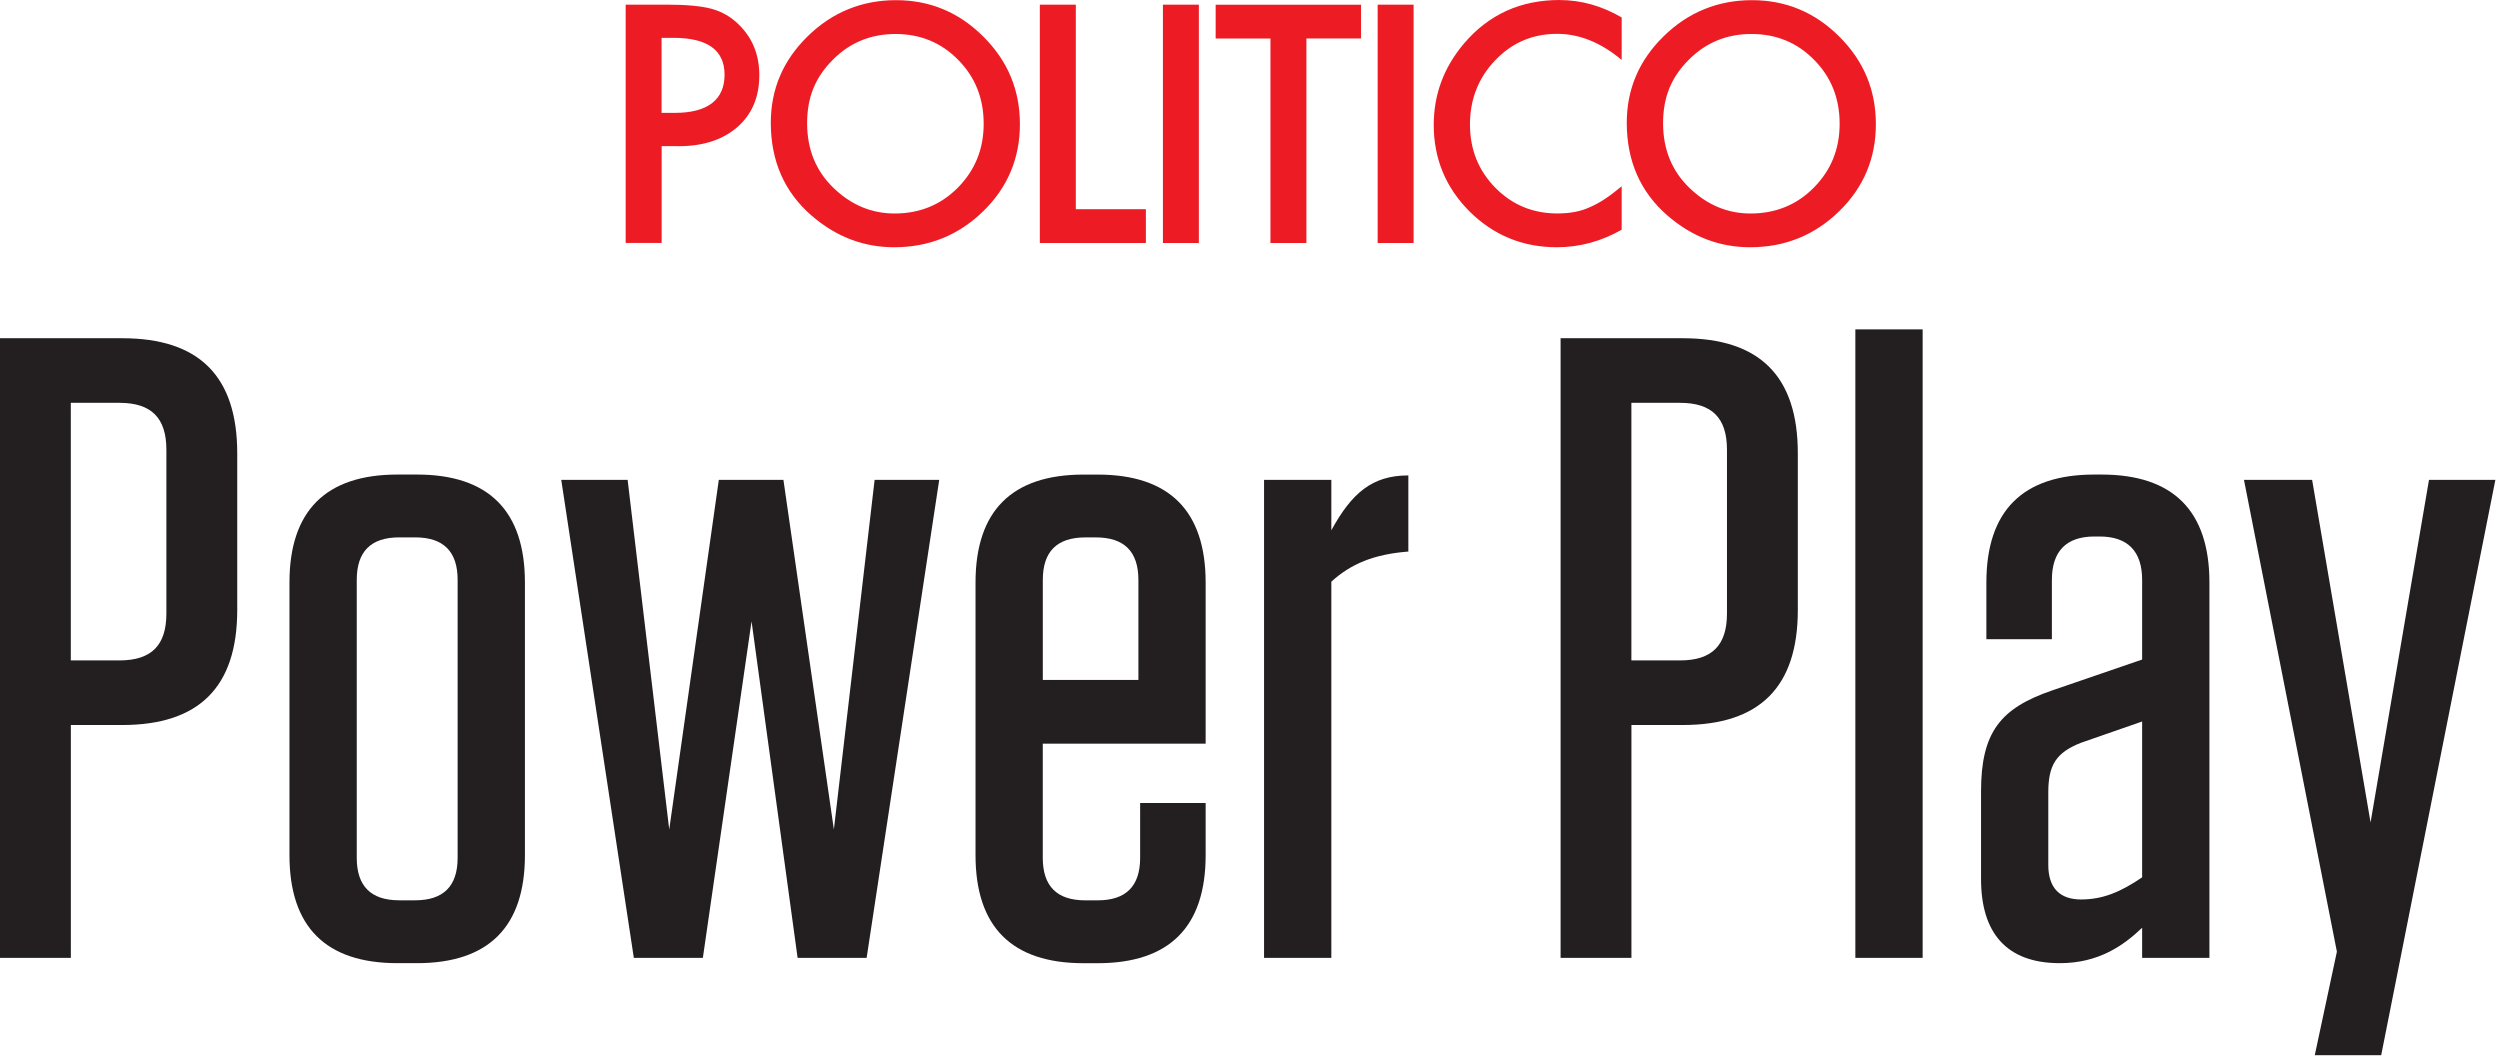 <svg width="309" height="131" viewBox="0 0 309 131" fill="none" xmlns="http://www.w3.org/2000/svg">
<path d="M208.72 7.402C210.831 5.265 213.418 4.202 216.485 4.202C219.552 4.202 222.144 5.27 224.23 7.402C226.331 9.524 227.379 12.156 227.379 15.295C227.379 18.434 226.315 21.025 224.194 23.188C222.073 25.325 219.46 26.388 216.373 26.388C213.525 26.388 211.01 25.34 208.838 23.244C206.65 21.148 205.556 18.474 205.556 15.218C205.556 11.962 206.609 9.513 208.72 7.402ZM206.067 26.613C209.093 29.245 212.508 30.559 216.311 30.559C220.611 30.559 224.281 29.077 227.317 26.117C230.344 23.167 231.857 19.574 231.857 15.341C231.857 11.108 230.349 7.525 227.338 4.524C224.337 1.523 220.738 0.02 216.541 0.02C212.345 0.02 208.659 1.508 205.627 4.483C202.586 7.458 201.068 11.021 201.068 15.167C201.068 19.885 202.734 23.699 206.067 26.613ZM192.776 0C187.93 0 183.984 1.799 180.932 5.398C178.452 8.338 177.21 11.681 177.21 15.433C177.21 19.62 178.693 23.193 181.652 26.153C184.628 29.092 188.221 30.559 192.428 30.559C195.225 30.559 197.898 29.838 200.439 28.392V23.024C199.713 23.633 199.023 24.154 198.368 24.588C197.714 25.023 197.08 25.365 196.472 25.621C195.378 26.132 194.049 26.383 192.485 26.383C189.458 26.383 186.902 25.319 184.817 23.198C182.731 21.076 181.688 18.469 181.688 15.377C181.688 12.284 182.731 9.605 184.817 7.443C186.892 5.27 189.438 4.182 192.464 4.182C195.209 4.182 197.868 5.255 200.439 7.407V2.152C197.97 0.721 195.414 0.005 192.771 0.005M170.278 30.033H174.721V0.573H170.278V30.027V30.033ZM168.223 4.759V0.583H150.255V4.759H157.028V30.033H161.471V4.754H168.223V4.759ZM143.737 30.033H148.18V0.573H143.737V30.027V30.033ZM128.524 0.578V30.033H141.631V25.856H132.972V0.573H128.524V0.578ZM102.924 7.402C105.035 5.265 107.621 4.202 110.689 4.202C113.756 4.202 116.348 5.27 118.433 7.402C120.534 9.524 121.582 12.156 121.582 15.295C121.582 18.434 120.519 21.025 118.397 23.188C116.276 25.325 113.669 26.388 110.576 26.388C107.729 26.388 105.214 25.34 103.041 23.244C100.853 21.148 99.759 18.474 99.759 15.218C99.759 11.962 100.817 9.513 102.924 7.402ZM100.27 26.613C103.297 29.245 106.712 30.559 110.515 30.559C114.814 30.559 118.479 29.077 121.521 26.117C124.547 23.167 126.06 19.574 126.06 15.341C126.06 11.108 124.552 7.525 121.541 4.524C118.541 1.523 114.942 0.02 110.745 0.02C106.548 0.02 102.862 1.508 99.831 4.483C96.789 7.458 95.271 11.021 95.271 15.167C95.271 19.885 96.938 23.699 100.27 26.613ZM81.775 4.677H83.243C87.45 4.677 89.556 6.196 89.556 9.237C89.556 12.279 87.516 13.95 83.432 13.95H81.77V4.677H81.775ZM83.836 18.071C86.903 18.071 89.336 17.283 91.141 15.704C92.945 14.129 93.85 11.993 93.85 9.293C93.85 6.773 93.006 4.688 91.314 3.036C90.348 2.081 89.229 1.436 87.956 1.089C86.698 0.746 84.832 0.573 82.368 0.573H77.333V30.027H81.781V18.066H83.841L83.836 18.071Z" fill="#ED1C24"/>
<path d="M8.752 118.392H0V41.805H15.101C24.619 41.805 29.322 46.508 29.322 56.027V75.391C29.322 84.909 24.619 89.612 15.101 89.612H8.757V118.387L8.752 118.392ZM14.768 49.79H8.752V81.627H14.768C18.71 81.627 20.565 79.767 20.565 75.831V55.587C20.565 51.651 18.705 49.79 14.768 49.79Z" fill="#231F20"/>
<path d="M49.126 119.047C40.261 119.047 35.778 114.558 35.778 105.699V72.002C35.778 63.138 40.267 58.654 49.126 58.654H51.533C60.397 58.654 64.881 63.143 64.881 72.002V105.699C64.881 114.564 60.392 119.047 51.533 119.047H49.126ZM49.345 66.419C45.844 66.419 44.095 68.168 44.095 71.669V106.027C44.095 109.528 45.844 111.277 49.345 111.277H51.313C54.815 111.277 56.563 109.528 56.563 106.027V71.669C56.563 68.168 54.815 66.419 51.313 66.419H49.345Z" fill="#231F20"/>
<path d="M92.89 76.817L86.873 118.392H78.341L69.37 59.309H77.574L82.717 102.525L88.846 59.309H96.831L103.067 102.525L108.103 59.309H116.088L107.116 118.392H98.584L92.895 76.817H92.89Z" fill="#231F20"/>
<path d="M128.887 91.918V106.032C128.887 109.533 130.635 111.282 134.137 111.282H135.671C139.172 111.282 140.921 109.533 140.921 106.032V99.248H149.018V105.705C149.018 114.569 144.53 119.052 135.671 119.052H133.922C125.058 119.052 120.575 114.564 120.575 105.705V72.007C120.575 63.143 125.063 58.659 133.922 58.659H135.671C144.535 58.659 149.018 63.148 149.018 72.007V91.918H128.887ZM128.887 84.04H140.706V71.674C140.706 68.173 138.958 66.424 135.456 66.424H134.142C130.641 66.424 128.892 68.173 128.892 71.674V84.04H128.887Z" fill="#231F20"/>
<path d="M156.236 59.309H164.553V65.545C167.069 60.95 169.589 58.762 174.072 58.762V68.173C169.803 68.5 166.961 69.706 164.553 71.894V118.392H156.236V59.309Z" fill="#231F20"/>
<path d="M201.64 118.392H192.889V41.805H207.989C217.508 41.805 222.211 46.508 222.211 56.027V75.391C222.211 84.909 217.508 89.612 207.989 89.612H201.645V118.387L201.64 118.392ZM207.657 49.79H201.64V81.627H207.657C211.598 81.627 213.454 79.767 213.454 75.831V55.587C213.454 51.651 211.593 49.79 207.657 49.79Z" fill="#231F20"/>
<path d="M229.322 40.711H237.639V118.392H229.322V40.711Z" fill="#231F20"/>
<path d="M244.857 97.822C244.857 90.491 247.264 87.537 253.608 85.349L264.768 81.52V71.674C264.768 68.173 263.019 66.312 259.518 66.312H258.863C255.362 66.312 253.613 68.173 253.613 71.674V79.005H245.516V72.002C245.516 63.138 250.004 58.654 258.863 58.654H259.738C268.602 58.654 273.085 63.143 273.085 72.002V118.392H264.768V114.671C262.472 116.859 259.405 119.047 254.595 119.047C247.919 119.047 244.857 115.218 244.857 108.654V97.822ZM264.768 108.434V89.178L257.217 91.805C254.155 93.007 253.169 94.54 253.169 97.934V106.906C253.169 109.748 254.59 111.174 257.217 111.174C259.845 111.174 262.033 110.3 264.768 108.439V108.434Z" fill="#231F20"/>
<path d="M286.105 130.426L288.84 117.626L277.353 59.309H285.778L293.001 101.651L300.224 59.309H308.429L294.315 130.426H286.11H286.105Z" fill="#231F20"/>
</svg>